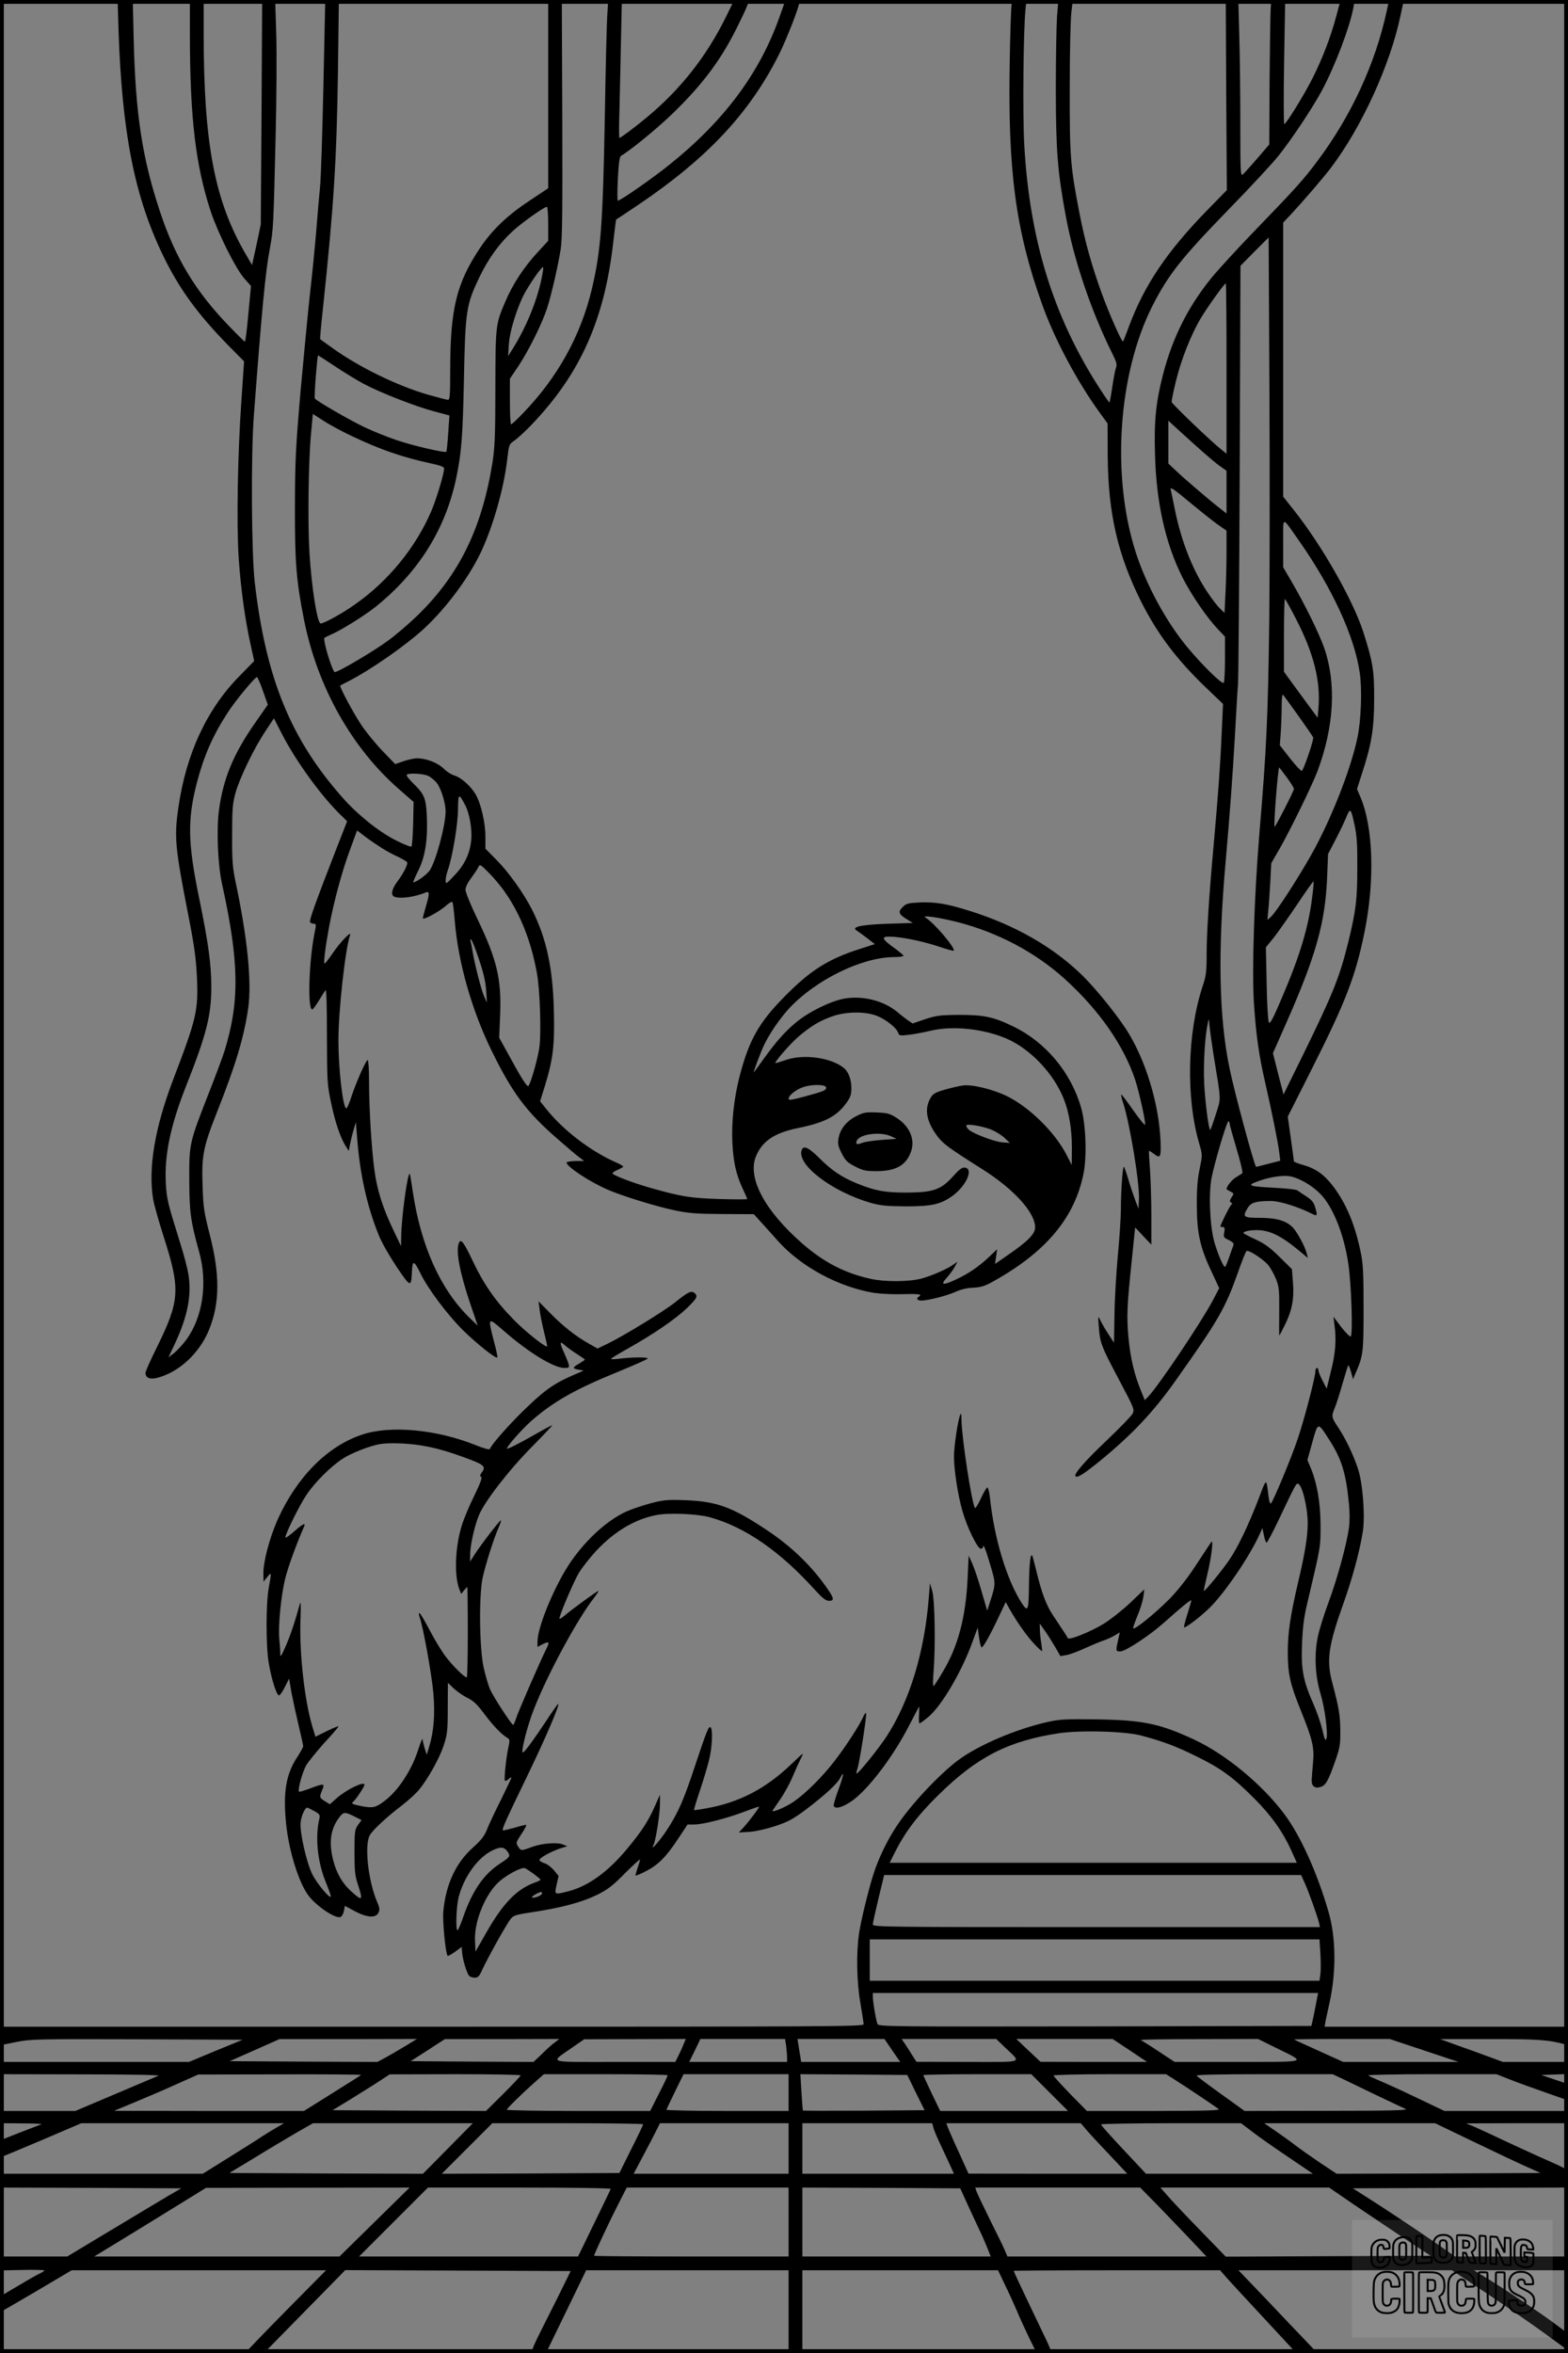 <?xml version="1.0" encoding="UTF-8"?>
<svg xmlns="http://www.w3.org/2000/svg" version="1.0" width="1024pt" height="1536pt" viewBox="0 0 1024 1536" preserveAspectRatio="xMidYMid meet">
  <rect x="0" y="0" width="1024" height="1536" fill="#808080" stroke="none"/>
  <g transform="translate(0.00 0.00) scale(1)">
    <g transform="translate(0,1536) scale(0.1,-0.1)" fill="#000000" stroke="none">
      <path d="M774 15163 c23 -671 104 -1084 290 -1469 105 -218 227 -385 429 -591 l101 -102 -18 -263 c-24 -344 -32 -806 -17 -1023 13 -196 42 -403 77 -560 l24 -110 -93 -95 c-215 -217 -351 -508 -402 -861 -28 -194 -22 -259 64 -699 40 -203 51 -286 57 -405 10 -222 -2 -272 -156 -675 -119 -313 -163 -574 -130 -778 6 -35 37 -146 70 -248 109 -342 105 -413 -46 -720 -41 -82 -74 -157 -74 -165 0 -49 57 -50 153 -5 113 54 212 162 262 285 71 173 72 361 5 621 -38 149 -43 180 -47 321 -7 194 4 251 94 479 123 310 177 491 204 679 24 171 -5 461 -84 831 -18 89 -22 135 -21 300 0 169 3 205 22 274 27 97 121 292 196 404 l55 83 51 -100 c92 -180 261 -412 388 -534 l39 -38 -77 -197 c-129 -332 -172 -451 -165 -462 3 -5 14 -10 24 -10 16 0 17 -5 5 -62 -37 -183 -46 -498 -15 -498 4 0 23 25 42 56 18 30 39 62 44 70 7 10 10 -87 10 -298 1 -302 2 -318 28 -441 27 -129 62 -228 96 -281 l19 -29 7 39 c4 21 14 64 23 94 l16 55 8 -100 c18 -237 64 -447 141 -637 20 -50 70 -137 118 -209 90 -133 94 -134 99 -34 3 81 13 80 55 -6 50 -103 177 -272 281 -375 89 -87 217 -189 222 -175 2 5 -8 53 -23 107 -40 157 -40 158 62 69 163 -143 330 -245 399 -245 40 0 40 2 -2 99 -31 69 -30 80 4 50 15 -14 51 -40 80 -58 28 -18 52 -35 52 -36 0 -2 -19 -15 -42 -29 -43 -25 -41 -31 12 -39 25 -3 25 -3 -5 -16 -154 -64 -212 -102 -337 -221 -112 -106 -239 -249 -249 -279 -3 -6 -40 4 -92 25 -255 103 -558 131 -742 69 -227 -75 -426 -276 -552 -555 -52 -118 -93 -271 -93 -349 l1 -56 24 30 c29 35 29 35 10 -70 -19 -109 -19 -377 0 -491 19 -112 53 -216 68 -211 7 2 24 27 38 56 l27 53 16 -94 c10 -51 31 -148 47 -215 16 -67 29 -126 29 -132 0 -6 -16 -35 -35 -65 -78 -116 -98 -236 -76 -446 18 -175 83 -382 146 -465 54 -70 176 -152 209 -139 8 3 18 21 22 39 l6 34 65 -35 c81 -43 138 -46 155 -9 9 19 7 33 -10 72 -57 133 -83 364 -48 431 17 33 108 118 210 196 43 33 93 79 112 102 59 72 133 204 161 288 24 74 27 95 27 246 l1 165 37 -36 c21 -19 61 -48 90 -62 42 -21 66 -45 113 -108 57 -76 110 -131 149 -154 15 -9 16 -16 7 -57 -15 -63 -30 -211 -24 -221 3 -5 14 -1 24 9 10 9 19 14 19 10 0 -3 -31 -68 -68 -144 -38 -75 -79 -162 -91 -193 -18 -45 -38 -71 -95 -122 -110 -99 -175 -240 -191 -415 -6 -63 15 -275 28 -289 4 -3 25 9 49 26 l43 32 3 -38 c3 -43 30 -132 45 -150 5 -7 22 -13 37 -13 22 0 30 8 50 53 35 76 158 297 184 329 19 25 33 29 151 47 184 28 317 64 415 112 70 35 101 59 182 141 54 54 98 94 98 89 0 -4 -7 -28 -15 -51 -8 -23 -15 -47 -15 -52 0 -5 32 8 70 28 81 42 133 95 214 219 l56 85 44 0 c56 0 206 38 326 83 52 20 96 35 97 33 4 -4 -63 -93 -101 -135 l-31 -33 71 4 c41 3 111 19 168 38 82 27 115 45 197 106 124 94 206 169 225 206 30 58 24 19 -11 -76 -20 -53 -33 -100 -30 -106 12 -20 54 -9 112 29 107 72 272 287 378 493 37 71 67 128 68 128 1 0 0 -25 -1 -55 -2 -30 -1 -55 3 -55 4 0 30 19 58 42 86 72 218 296 287 488 l35 95 8 -60 c5 -33 12 -64 16 -68 8 -8 51 66 117 206 l42 89 27 -49 c48 -84 113 -176 161 -226 25 -27 47 -47 49 -45 2 2 -1 26 -5 53 -5 28 -9 67 -9 89 l-1 38 34 -48 c19 -27 49 -75 68 -107 l33 -58 39 7 c21 3 75 23 120 44 45 20 99 43 120 50 22 7 55 22 74 33 l35 21 -7 -30 c-21 -95 -21 -94 11 -94 33 0 191 104 284 187 107 96 179 155 179 146 0 -4 -11 -44 -25 -88 -14 -43 -24 -83 -23 -87 4 -11 101 62 166 125 100 97 267 343 330 486 l16 36 10 -47 c5 -27 13 -48 18 -48 4 0 42 71 83 158 104 219 109 227 120 227 27 -1 65 -150 65 -260 0 -87 -18 -196 -64 -390 -49 -210 -66 -323 -66 -450 0 -141 15 -208 84 -378 78 -193 90 -244 81 -342 -4 -44 -8 -95 -9 -114 -1 -42 21 -59 61 -45 32 11 49 42 96 177 28 81 31 104 30 192 -1 98 -9 147 -52 309 -40 149 -26 244 73 521 57 159 106 339 126 467 16 100 0 314 -31 408 -30 92 -80 197 -128 269 -46 70 -47 74 -26 126 9 20 32 91 51 158 19 66 37 123 39 125 2 2 10 -17 18 -43 l13 -48 21 49 c45 105 48 128 48 414 0 224 -3 291 -18 362 -37 181 -93 317 -179 432 -59 78 -116 119 -200 142 -32 9 -58 20 -58 23 0 4 -9 71 -20 149 l-20 143 160 317 c219 435 282 599 340 882 70 341 59 697 -29 895 l-19 44 33 103 c62 189 79 293 79 483 1 187 -8 242 -70 437 -68 211 -272 569 -455 799 l-69 87 0 894 0 895 51 54 c79 85 211 238 261 304 200 264 385 668 453 988 l23 107 -48 0 -48 0 -17 -77 c-74 -340 -231 -679 -449 -971 -94 -126 -144 -181 -405 -451 -119 -123 -250 -266 -292 -318 -151 -187 -252 -388 -314 -628 -46 -180 -59 -302 -52 -524 8 -311 68 -577 177 -796 60 -119 164 -271 241 -350 l39 -41 0 -144 c0 -80 -4 -151 -8 -157 -9 -14 -138 112 -237 231 -138 165 -270 409 -338 621 -160 498 -115 1162 107 1604 105 207 189 314 502 636 140 143 286 301 325 350 89 112 225 317 284 428 85 160 180 411 203 535 l9 52 -46 0 -46 0 -29 -108 c-35 -132 -91 -277 -154 -402 -56 -111 -173 -300 -185 -300 -4 0 -5 182 -1 405 l7 405 -46 0 -45 0 -4 -62 c-2 -35 -5 -247 -7 -472 l-2 -409 -79 -92 c-43 -50 -86 -97 -94 -104 -15 -12 -16 20 -16 336 0 192 -3 452 -7 576 l-6 227 -41 0 -41 0 3 -621 4 -620 -129 -132 c-261 -268 -408 -485 -508 -752 -20 -55 -39 -102 -41 -104 -7 -8 -91 182 -139 314 -65 180 -109 336 -144 516 -61 312 -66 375 -65 829 0 228 5 450 11 493 l9 77 -47 0 -47 0 -9 -107 c-4 -60 -8 -277 -8 -483 1 -397 11 -529 66 -825 53 -286 167 -621 304 -895 26 -52 31 -70 23 -90 -5 -14 -16 -70 -24 -125 -8 -55 -17 -101 -18 -103 -2 -1 -30 39 -63 90 -303 468 -459 970 -494 1593 -11 194 -6 742 8 883 l6 62 -45 0 c-43 0 -46 -2 -52 -32 -3 -17 -9 -185 -12 -372 -13 -711 39 -1101 211 -1581 81 -228 228 -504 379 -712 l49 -67 1 -215 c3 -374 66 -646 221 -954 107 -210 231 -374 422 -557 l110 -105 -9 -195 c-8 -192 -23 -403 -53 -735 -29 -318 -45 -570 -45 -702 0 -115 -3 -143 -26 -210 -101 -307 -110 -730 -22 -1030 21 -72 21 -72 2 -165 -14 -67 -19 -134 -18 -238 0 -179 22 -276 96 -431 l50 -108 -45 -86 c-76 -141 -344 -541 -415 -618 l-26 -27 -23 57 c-45 108 -71 218 -83 348 -13 140 -11 203 22 516 l21 207 53 -57 53 -56 0 185 c0 102 -4 239 -9 305 -5 65 -8 121 -6 122 2 2 14 -6 29 -17 39 -31 47 -26 47 35 0 239 -82 536 -205 743 -62 104 -206 285 -304 382 -189 186 -441 331 -739 424 -145 46 -223 59 -327 55 -75 -4 -87 -7 -110 -30 -32 -31 -26 -47 26 -79 l40 -25 -163 -5 c-173 -6 -242 -21 -204 -44 10 -6 41 -29 69 -50 l50 -39 -99 -32 c-204 -65 -322 -139 -489 -309 -168 -169 -234 -286 -295 -522 -37 -143 -54 -301 -47 -439 7 -124 24 -201 67 -294 17 -35 30 -66 30 -68 0 -3 -82 -3 -182 0 -189 6 -245 15 -448 72 -119 34 -250 84 -250 96 0 5 16 15 35 23 19 8 35 18 35 21 0 3 -21 16 -47 27 -166 73 -345 210 -455 348 l-41 51 32 102 c53 173 64 265 58 492 -7 278 -48 468 -142 656 -55 108 -154 247 -232 325 l-73 74 0 78 c0 92 -29 216 -64 277 -33 55 -96 111 -140 123 -19 6 -51 26 -70 46 -38 37 -113 66 -173 66 -18 0 -58 -9 -88 -19 l-54 -19 -83 86 c-46 48 -109 125 -140 172 -53 80 -143 249 -136 255 2 1 23 13 48 25 147 74 388 242 504 351 147 137 297 342 372 506 78 171 144 406 166 590 12 103 12 103 50 129 21 15 71 61 111 103 317 332 475 685 532 1191 9 80 18 145 18 146 1 0 67 45 147 98 451 305 726 599 918 982 50 100 132 311 132 339 0 13 -10 15 -46 13 l-46 -3 -39 -110 c-129 -363 -360 -674 -717 -960 -104 -84 -320 -235 -337 -235 -4 0 -4 64 0 143 5 104 11 144 21 150 62 36 238 180 341 280 199 194 319 356 428 582 77 159 77 155 18 155 l-48 0 -55 -112 c-125 -254 -294 -469 -511 -650 -75 -63 -175 -138 -184 -138 -3 0 -3 75 0 168 2 92 7 294 10 450 l6 282 -44 0 -45 0 -6 -97 c-4 -54 -11 -348 -16 -653 -13 -719 -26 -885 -84 -1133 -73 -309 -226 -584 -455 -819 -36 -38 -69 -68 -73 -68 -5 0 -8 67 -8 149 l0 149 56 83 c68 103 155 278 188 381 28 88 69 266 88 383 10 62 12 258 10 853 l-3 772 -45 0 -44 0 0 -614 0 -615 -116 -77 c-149 -98 -249 -193 -330 -314 -154 -231 -194 -398 -194 -802 0 -155 -2 -188 -14 -188 -8 0 -69 16 -136 35 -198 58 -444 178 -616 301 -44 31 -81 58 -83 60 -2 1 6 92 18 201 71 670 90 973 98 1551 l6 462 -45 0 -44 0 -12 -562 c-7 -310 -16 -606 -22 -658 -5 -52 -17 -183 -25 -290 -9 -107 -27 -292 -41 -410 -13 -118 -40 -402 -61 -630 -32 -372 -36 -450 -37 -755 -1 -367 9 -488 60 -744 87 -434 311 -834 620 -1103 l95 -83 -3 -142 c-2 -78 -7 -145 -11 -149 -4 -4 -50 14 -101 40 -110 55 -250 167 -347 277 -339 382 -502 778 -575 1404 -22 185 -26 838 -6 1095 51 678 76 943 104 1086 23 126 24 140 38 735 6 245 8 546 4 668 l-7 221 -42 0 -43 0 -4 -732 -5 -733 -28 -133 -29 -132 -39 67 c-205 349 -277 724 -277 1446 l0 217 -45 0 -45 0 0 -237 c1 -532 37 -841 136 -1143 47 -141 162 -372 218 -436 l45 -51 -17 -181 c-9 -100 -19 -182 -23 -182 -3 0 -48 44 -100 98 -221 228 -353 445 -454 750 -116 349 -160 635 -172 1125 l-6 257 -50 0 -49 0 6 -197z m2806 -1264 l0 -111 -61 -66 c-98 -105 -171 -216 -223 -340 -59 -140 -60 -146 -61 -552 0 -312 -4 -394 -19 -490 -69 -431 -219 -736 -492 -1000 -55 -53 -139 -125 -187 -160 -96 -71 -335 -212 -351 -207 -17 6 -79 211 -67 223 3 3 21 12 39 20 64 26 221 124 294 182 282 227 458 508 528 844 34 165 42 266 50 653 9 438 15 475 100 654 60 124 129 220 218 302 62 57 206 159 224 159 4 0 8 -50 8 -111z m4709 -2594 c-8 -620 -18 -839 -64 -1380 -34 -411 -50 -896 -36 -1115 14 -210 33 -342 73 -515 43 -187 84 -391 92 -456 l7 -56 -78 -20 c-43 -12 -79 -20 -80 -20 -13 13 -141 485 -173 642 -70 334 -78 769 -25 1360 26 296 44 538 60 815 8 151 17 302 20 335 3 33 8 661 11 1395 l5 1335 92 93 92 92 5 -987 c3 -544 2 -1226 -1 -1518z m-4754 2228 c-32 -146 -98 -306 -180 -439 l-37 -59 5 75 c5 92 62 269 114 355 49 82 104 157 110 151 3 -3 -3 -40 -12 -83z m4475 -579 l0 -556 -37 30 c-65 51 -318 294 -321 307 -2 8 11 70 28 139 34 139 96 296 159 404 41 70 157 232 166 232 3 0 5 -250 5 -556z m-5827 18 c56 -38 140 -89 187 -115 110 -59 342 -150 467 -183 l98 -26 -8 -116 c-4 -64 -10 -118 -12 -121 -9 -9 -220 40 -325 76 -58 19 -151 57 -207 83 -99 47 -317 173 -327 189 -6 8 16 281 21 281 2 0 50 -31 106 -68z m111 -457 c194 -92 334 -140 524 -181 61 -13 82 -22 82 -33 0 -34 -50 -200 -84 -279 -102 -237 -280 -455 -497 -607 -79 -57 -203 -125 -225 -125 -22 0 -59 233 -73 461 -12 188 -7 597 10 775 l12 132 70 -45 c38 -25 120 -69 181 -98z m5516 -65 c69 -62 142 -124 163 -137 l37 -26 0 -139 0 -140 -42 33 c-68 52 -238 198 -290 248 l-48 45 0 140 0 140 28 -26 c15 -14 83 -76 152 -138z m141 -513 l59 -41 0 -140 c0 -78 -3 -199 -7 -269 l-6 -128 -29 28 c-17 15 -54 64 -84 109 -95 143 -166 322 -209 526 -14 68 -27 133 -30 145 -4 17 28 -5 121 -83 70 -58 153 -124 185 -147z m536 -112 c214 -306 359 -620 393 -857 16 -106 9 -311 -15 -423 -44 -209 -172 -534 -301 -764 -88 -156 -231 -377 -264 -406 l-23 -20 6 65 c4 36 9 119 13 185 l6 120 55 95 c69 121 212 413 247 506 109 291 124 574 44 804 -35 98 -124 280 -209 426 l-59 101 0 158 c0 182 -13 180 107 10z m-25 -502 c118 -228 164 -411 148 -589 l-5 -59 -60 81 c-33 45 -82 112 -110 150 l-50 69 0 237 c0 131 3 238 6 238 3 0 35 -57 71 -127z m-6745 -473 l32 -90 -85 -122 c-141 -202 -206 -361 -234 -566 -17 -125 -8 -357 20 -482 112 -508 116 -766 17 -1088 -13 -42 -61 -170 -106 -284 -125 -319 -126 -326 -125 -563 1 -209 9 -268 64 -465 58 -205 24 -432 -86 -579 -24 -32 -60 -70 -79 -85 l-35 -27 46 98 c79 171 106 308 85 441 -6 40 -32 139 -58 220 -77 246 -84 273 -90 377 -10 185 30 378 134 640 131 331 163 457 163 641 0 149 -19 287 -80 584 -74 359 -77 511 -13 755 44 169 104 306 198 450 50 79 180 235 193 235 4 0 22 -40 39 -90z m6763 -164 c50 -70 94 -134 96 -140 5 -13 -59 -203 -74 -218 -4 -4 -38 32 -76 80 l-68 87 6 80 c3 44 6 120 6 170 0 52 4 85 9 80 5 -6 50 -68 101 -139z m-77 -400 c26 -35 47 -69 47 -76 0 -14 -122 -251 -126 -247 -8 7 22 387 30 387 1 0 23 -29 49 -64z m-5609 10 c18 -8 45 -29 59 -48 28 -36 57 -131 57 -184 0 -91 -63 -325 -103 -385 -19 -28 -87 -78 -108 -79 -3 0 12 35 33 78 46 91 63 208 55 364 -6 110 -16 134 -91 207 -25 24 -43 48 -40 53 8 13 102 9 138 -6z m246 -196 c26 -51 43 -150 38 -217 -8 -92 -42 -166 -109 -236 -54 -58 -58 -60 -59 -36 0 15 6 45 14 67 30 84 66 297 67 397 1 108 5 110 49 25z m5807 -130 c14 -66 18 -128 17 -275 0 -208 -9 -280 -59 -485 -58 -233 -99 -334 -294 -733 l-129 -262 -10 40 c-6 22 -22 83 -35 135 l-24 95 84 190 c197 445 258 662 270 960 l6 150 47 90 c26 50 58 116 71 148 27 67 31 64 56 -53z m-6352 -147 c28 -18 76 -44 108 -58 31 -15 57 -31 57 -36 0 -21 -29 -76 -64 -122 -38 -50 -46 -91 -20 -101 40 -15 131 -2 207 29 23 10 22 -15 -4 -100 -11 -37 -19 -69 -17 -71 9 -8 109 47 146 80 24 22 43 33 47 26 3 -6 10 -61 15 -123 22 -269 111 -583 242 -849 134 -273 225 -395 427 -571 64 -56 130 -112 147 -124 l29 -22 -57 0 c-32 -1 -58 -5 -58 -10 0 -26 146 -123 264 -175 92 -41 325 -113 443 -137 89 -19 143 -23 312 -24 l204 -1 46 -51 c25 -27 74 -82 108 -120 151 -171 399 -305 633 -343 41 -6 126 -10 188 -8 104 3 128 -1 102 -17 -19 -11 -10 -25 16 -25 43 0 166 31 224 57 35 16 77 26 116 27 50 3 75 10 130 41 344 191 532 415 590 704 23 115 15 324 -16 431 -66 230 -232 428 -444 530 -128 62 -190 75 -351 75 -125 -1 -149 -4 -223 -28 l-82 -28 -33 22 c-17 13 -47 35 -65 51 -88 75 -228 111 -349 89 -89 -16 -231 -86 -313 -154 -74 -61 -132 -127 -215 -242 -31 -44 -59 -82 -62 -85 -8 -8 49 144 70 185 37 75 103 170 161 233 171 183 467 330 676 334 39 0 70 4 70 9 0 4 -24 24 -52 45 -100 71 -101 86 -5 78 82 -7 205 -34 309 -70 39 -13 73 -22 76 -20 14 15 -129 184 -183 215 -33 20 84 3 211 -29 262 -68 504 -196 697 -370 227 -206 387 -436 462 -664 27 -86 68 -272 63 -288 -2 -6 -37 37 -78 95 -41 59 -76 105 -78 102 -2 -2 3 -25 12 -52 45 -138 109 -528 104 -633 l-3 -61 -22 58 c-12 32 -32 92 -44 133 -12 41 -25 79 -29 83 -8 10 -20 -152 -20 -278 0 -50 -9 -186 -20 -302 -11 -117 -21 -292 -22 -390 l-3 -178 -38 58 c-21 32 -44 73 -52 90 -14 30 -15 28 -9 -47 8 -103 15 -123 134 -347 98 -185 100 -190 86 -218 -8 -15 -86 -95 -172 -177 -142 -135 -214 -218 -200 -231 12 -12 54 15 159 100 210 172 350 320 496 527 278 392 322 468 406 705 25 72 50 134 55 138 11 12 109 -52 142 -91 15 -18 37 -58 50 -89 21 -53 23 -72 22 -216 -1 -87 -1 -157 1 -155 2 2 17 30 33 63 49 97 64 173 56 279 l-7 91 -81 80 c-64 63 -98 87 -158 115 -43 19 -77 38 -78 41 0 10 40 19 86 19 88 0 162 -37 292 -146 l43 -36 -7 28 c-9 37 -39 98 -75 151 -41 59 -108 83 -234 83 -106 0 -113 6 -76 66 21 34 53 44 152 44 55 0 174 -37 260 -80 43 -22 45 -19 27 41 -8 30 -23 47 -57 69 -25 16 -51 34 -58 39 -6 6 -71 13 -145 17 -174 9 -189 15 -115 42 75 28 163 42 213 33 59 -11 142 -59 196 -114 82 -83 155 -264 183 -455 20 -129 31 -467 16 -476 -5 -4 -33 24 -62 61 l-51 68 7 -55 c13 -96 7 -182 -23 -300 l-28 -115 -27 52 c-15 29 -27 59 -27 68 0 8 -4 15 -10 15 -5 0 -10 -10 -10 -23 0 -36 -74 -320 -116 -442 -38 -115 -158 -403 -174 -419 -5 -5 -11 12 -15 40 -16 131 -12 131 -66 -11 -64 -167 -135 -316 -190 -396 -44 -66 -162 -210 -167 -204 -2 1 8 47 21 101 26 105 43 235 28 219 -4 -6 -48 -71 -96 -145 -57 -88 -118 -166 -174 -224 -94 -96 -241 -215 -241 -194 0 7 14 46 30 85 17 39 33 93 37 120 l6 48 -91 -87 c-51 -48 -128 -109 -173 -137 -90 -55 -231 -111 -236 -94 -2 5 -16 28 -31 50 -15 22 -44 66 -65 98 -42 62 -74 145 -107 282 -12 48 -24 95 -27 103 -12 31 -21 -37 -23 -175 -2 -181 -6 -193 -48 -129 -99 155 -179 422 -207 687 -4 37 -12 67 -17 67 -5 0 -24 -32 -42 -71 -18 -39 -36 -68 -39 -63 -22 36 -86 458 -88 574 0 39 -3 49 -8 35 -16 -38 -41 -208 -41 -273 0 -88 26 -256 56 -358 29 -103 98 -244 119 -244 8 0 15 6 15 13 1 24 18 -19 49 -125 34 -114 34 -118 -1 -227 l-21 -65 -38 130 c-20 71 -48 152 -60 179 l-23 50 -7 -150 c-12 -251 -62 -441 -160 -605 -27 -47 -55 -89 -60 -95 -7 -7 -8 25 -2 95 13 168 8 467 -9 525 l-15 50 -7 -90 c-28 -360 -125 -677 -276 -910 -55 -84 -189 -249 -196 -242 -3 2 0 15 5 29 13 35 64 358 57 365 -3 3 -11 -7 -18 -23 -23 -53 -110 -188 -185 -286 -79 -103 -190 -214 -268 -268 -55 -38 -151 -78 -139 -58 5 7 28 41 52 76 24 35 59 98 77 141 18 43 43 98 55 122 22 44 22 43 -61 -36 -169 -162 -342 -252 -559 -290 -41 -8 -76 -12 -78 -11 -1 2 15 57 37 122 22 65 49 155 60 198 22 83 28 210 11 221 -12 8 -26 -26 -101 -252 -73 -220 -108 -301 -178 -410 -48 -75 -118 -155 -94 -108 16 30 43 205 43 271 l0 59 -33 -75 c-43 -97 -86 -164 -181 -278 -125 -151 -253 -243 -381 -277 -96 -25 -95 -25 -80 42 l13 57 -31 38 c-18 20 -45 41 -61 45 -16 5 -31 14 -33 20 -5 13 79 59 142 79 l40 12 -30 12 c-37 15 -135 7 -196 -15 -77 -28 -76 -28 -94 -1 -17 26 -17 27 19 82 21 31 35 58 33 61 -3 2 -37 -6 -76 -18 -40 -11 -74 -19 -77 -17 -7 7 17 61 156 348 115 237 215 468 206 477 -2 2 -23 -27 -48 -64 -122 -185 -183 -267 -186 -251 -5 27 35 180 74 279 88 227 287 595 396 732 16 21 28 40 26 42 -3 3 -165 -114 -222 -162 -16 -13 -30 -22 -32 -20 -8 7 89 236 126 299 22 36 74 102 116 147 118 125 250 204 391 231 79 16 267 8 347 -14 232 -64 459 -221 692 -479 46 -50 68 -67 88 -67 33 0 33 15 -1 65 -101 151 -236 284 -401 394 -229 153 -329 190 -537 198 -115 4 -141 2 -225 -20 -52 -14 -124 -38 -160 -54 -122 -56 -256 -176 -359 -323 -103 -147 -221 -428 -221 -526 l0 -35 30 16 c47 24 52 18 26 -32 -40 -81 -185 -412 -197 -454 -7 -21 -15 -39 -18 -39 -10 1 -130 184 -151 233 -11 25 -30 90 -42 144 -28 130 -31 477 -5 589 21 92 73 255 103 322 13 29 19 50 14 47 -14 -8 -134 -165 -169 -220 l-31 -49 0 42 c0 60 27 185 56 257 36 91 198 300 351 454 73 74 131 136 130 137 -2 2 -54 -26 -117 -62 -107 -61 -180 -97 -180 -90 0 15 104 132 158 179 147 129 290 209 570 323 105 43 192 82 192 86 0 10 -103 9 -182 -1 -32 -4 -58 -5 -58 -2 0 4 48 33 107 66 174 98 312 193 385 262 71 69 78 82 53 103 -21 17 -42 6 -127 -62 -73 -58 -331 -216 -439 -269 l-67 -32 -58 33 c-84 47 -168 113 -253 200 l-74 75 7 -55 c3 -30 17 -97 29 -147 13 -51 22 -93 20 -93 -20 0 -146 101 -218 175 -120 122 -197 233 -270 388 -58 122 -76 145 -89 111 -20 -52 6 -188 73 -389 l51 -149 -51 49 c-193 187 -321 472 -374 830 -9 60 -17 111 -19 112 -14 14 -56 -293 -56 -415 l-1 -57 -50 105 c-70 146 -106 260 -124 392 -19 142 -35 401 -35 581 0 75 -4 137 -9 137 -11 0 -72 -137 -106 -238 -14 -45 -30 -80 -35 -77 -22 13 -50 262 -50 443 0 195 45 600 76 687 12 34 -63 -43 -113 -117 -26 -38 -49 -68 -53 -68 -9 0 5 110 30 245 31 163 84 359 136 499 l46 125 56 -43 c31 -23 80 -56 107 -73z m805 -290 c99 -142 169 -320 206 -523 21 -113 30 -407 15 -496 -14 -86 -61 -244 -72 -244 -11 0 -48 58 -125 200 l-64 116 6 144 c10 238 -20 366 -152 639 -41 85 -74 167 -74 182 0 18 14 47 36 76 20 27 41 58 47 71 10 22 12 22 69 -35 32 -32 81 -90 108 -130z m5270 -24 c-24 -199 -80 -386 -197 -659 -61 -144 -79 -177 -87 -163 -5 10 -12 124 -14 253 l-5 236 52 64 c28 36 97 134 153 217 56 84 103 151 106 149 2 -3 -1 -46 -8 -97z m-5441 -415 c29 -85 42 -144 46 -200 l5 -79 -18 40 c-18 38 -63 214 -77 300 -3 22 -9 49 -12 60 -3 14 -2 17 5 10 6 -5 29 -64 51 -131z m2594 -364 c59 -22 132 -79 142 -111 7 -20 12 -21 69 -14 33 3 99 16 146 27 143 34 347 12 496 -53 156 -69 307 -229 372 -395 34 -86 52 -196 52 -316 l-1 -113 -32 63 c-76 149 -243 314 -392 387 -90 44 -229 78 -287 69 -24 -3 -76 -15 -117 -27 -60 -17 -77 -26 -92 -51 -44 -73 -31 -153 41 -251 38 -51 72 -76 293 -216 207 -130 347 -284 347 -381 0 -42 -45 -89 -174 -178 l-88 -61 7 48 7 48 -54 -51 c-67 -63 -130 -106 -210 -144 -91 -43 -110 -40 -65 9 20 22 43 55 53 73 l17 32 -24 -17 c-40 -30 -142 -74 -210 -93 -82 -22 -240 -23 -334 -2 -170 38 -305 108 -445 230 -244 213 -358 425 -305 565 39 101 120 157 271 188 177 36 255 75 319 162 29 40 35 56 35 101 0 54 -19 106 -49 130 -82 68 -261 93 -378 53 -34 -12 -65 -21 -68 -21 -15 0 96 128 153 176 79 67 139 103 222 131 87 30 208 31 283 3z m2202 -255 c52 -318 50 -277 14 -392 -18 -57 -34 -101 -36 -99 -11 10 -33 186 -39 304 -6 127 5 311 24 395 7 31 7 31 10 -13 2 -25 14 -112 27 -195z m-2530 -214 c0 -19 -12 -24 -137 -58 -85 -23 -108 -27 -108 -16 0 23 50 62 99 78 58 18 146 16 146 -4z m2635 -235 c0 -8 21 -83 46 -167 25 -83 42 -155 37 -158 -5 -3 -25 -16 -44 -28 -30 -19 -67 -70 -57 -78 2 -1 13 -8 25 -14 22 -11 22 -13 6 -37 -13 -20 -14 -27 -4 -34 10 -5 10 -9 2 -14 -9 -6 -71 -130 -71 -142 0 -2 7 -4 15 -4 13 0 15 -7 10 -34 -6 -32 -4 -35 30 -51 26 -13 34 -22 30 -34 -4 -9 -16 -44 -28 -78 -12 -35 -24 -63 -27 -63 -12 0 -50 92 -71 167 -29 109 -37 321 -15 423 24 112 98 360 108 360 4 0 8 -6 8 -14z m-1561 -38 c30 -12 70 -36 90 -55 l36 -34 -50 4 c-52 4 -195 59 -220 84 -8 8 -15 19 -15 25 0 14 93 0 159 -24z m2208 -2021 c84 -129 112 -219 132 -419 6 -62 6 -122 0 -165 -16 -110 -75 -326 -133 -483 -30 -80 -62 -183 -71 -230 -23 -113 -16 -254 19 -367 28 -93 50 -261 38 -293 -6 -17 -12 -5 -26 57 -10 43 -36 118 -57 166 -69 155 -83 229 -76 397 4 105 13 175 32 255 91 385 89 372 89 520 -1 148 -23 275 -66 377 l-20 47 32 115 c37 134 36 134 107 23z m-5931 -42 c101 -16 186 -41 322 -92 96 -37 106 -48 77 -87 -11 -15 -12 -22 -3 -27 8 -5 -5 -41 -44 -121 -31 -62 -68 -150 -82 -195 -44 -141 -51 -328 -16 -418 l12 -30 18 23 c10 12 20 22 22 22 1 0 3 -133 3 -295 0 -162 -3 -295 -7 -295 -15 0 -92 76 -138 137 -26 34 -73 112 -105 173 -31 60 -61 110 -66 110 -5 0 -4 -11 1 -25 22 -57 80 -379 90 -497 12 -138 3 -252 -27 -349 l-16 -54 -13 40 c-7 22 -13 49 -14 60 -1 11 -14 -19 -29 -67 -43 -134 -129 -265 -218 -333 -59 -45 -77 -49 -148 -36 -62 12 -75 18 -59 29 15 10 74 99 74 111 0 26 -116 -30 -181 -87 l-45 -40 -32 20 c-37 23 -37 26 -18 73 19 44 12 45 -80 10 -37 -14 -69 -23 -71 -21 -11 10 22 129 47 173 16 26 70 92 119 147 50 54 91 101 91 106 0 4 -34 -10 -75 -30 l-75 -37 -21 69 c-50 170 -84 470 -77 688 4 101 2 134 -4 110 -30 -112 -61 -204 -92 -275 -32 -73 -36 -77 -36 -45 0 19 -3 60 -6 90 -9 82 12 293 40 401 19 75 72 220 123 337 10 24 -13 12 -65 -34 -29 -26 -55 -44 -58 -41 -8 8 91 211 137 278 56 84 159 186 237 237 57 37 178 84 242 95 57 10 181 6 266 -8z m-694 -2387 c34 -19 39 -26 34 -48 -29 -122 -13 -280 39 -410 19 -46 35 -91 35 -98 0 -26 -91 83 -121 144 -38 78 -82 273 -76 336 4 42 28 98 43 98 4 0 24 -10 46 -22z m271 -40 l38 -19 -23 -32 c-21 -30 -23 -42 -23 -177 0 -123 3 -155 23 -214 34 -104 29 -109 -45 -42 -57 52 -95 117 -117 202 -30 118 -18 205 40 281 28 37 36 37 107 1z m990 -223 c22 -31 19 -37 -46 -79 -108 -70 -183 -179 -243 -353 -16 -46 -32 -83 -36 -83 -14 0 -8 154 7 215 34 132 124 258 219 305 53 26 77 25 99 -5z m172 -147 c24 -18 44 -35 45 -38 0 -4 -17 -12 -37 -19 -117 -42 -206 -133 -314 -321 l-74 -130 -3 74 c-5 117 59 282 143 369 46 49 159 111 183 102 6 -2 32 -19 57 -37z m55 -128 c0 -12 -48 -32 -64 -27 -6 2 3 11 19 20 35 19 45 21 45 7z"></path>
      <path d="M5592 8074 c-64 -32 -107 -86 -116 -146 -6 -35 -2 -52 21 -97 24 -48 37 -60 88 -86 52 -27 68 -30 144 -30 125 1 191 40 222 132 25 78 -11 161 -96 216 -44 28 -59 32 -130 35 -71 3 -86 0 -133 -24z m226 -131 l37 -17 -95 -7 c-52 -4 -110 -12 -128 -19 -37 -14 -45 -11 -37 13 18 44 152 62 223 30z"></path>
      <path d="M5236 7854 c-37 -95 196 -273 453 -347 62 -17 103 -21 226 -22 171 0 228 13 306 69 90 66 138 176 81 184 -18 3 -36 -10 -78 -57 -80 -88 -129 -105 -304 -106 -143 0 -202 11 -322 59 -97 39 -169 87 -245 164 -71 71 -105 87 -117 56z"></path>
      <path d="M6845 4120 c-208 -46 -457 -152 -590 -252 -127 -96 -309 -291 -399 -428 -56 -84 -106 -185 -140 -279 -34 -94 -91 -324 -106 -422 -19 -129 -15 -320 9 -455 11 -67 21 -129 21 -138 0 -15 -214 -16 -2820 -16 l-2820 0 0 -60 c0 -33 2 -60 4 -60 2 0 48 9 102 20 94 19 131 20 789 18 l690 -3 -176 -72 -175 -73 -617 0 -617 0 0 -40 0 -40 528 -1 c306 0 519 -4 507 -9 -11 -5 -138 -58 -281 -119 l-262 -111 -246 0 -246 0 0 -40 0 -40 143 -1 c78 0 135 -3 127 -6 -8 -3 -72 -28 -143 -55 l-127 -50 0 -54 c0 -30 4 -54 8 -54 5 0 124 50 266 110 l257 110 662 0 662 0 -45 -26 c-25 -14 -67 -40 -95 -58 -27 -19 -127 -81 -221 -140 l-170 -106 -662 0 -662 0 0 -45 0 -45 592 -2 592 -3 -85 -49 c-46 -27 -214 -128 -372 -223 l-288 -173 -220 0 -219 0 0 -46 0 -45 145 3 c80 2 145 0 145 -3 0 -3 -12 -11 -26 -18 -15 -6 -80 -43 -145 -82 l-119 -70 0 -49 c0 -28 3 -50 6 -50 3 0 108 61 234 135 l228 135 831 0 830 0 -259 -262 c-143 -145 -260 -266 -260 -270 0 -5 26 -8 57 -8 l57 0 266 271 265 270 736 -3 736 -3 -32 -65 c-17 -36 -72 -146 -122 -245 -119 -237 -116 -225 -56 -225 l49 0 131 270 131 270 661 0 661 0 0 -270 0 -270 45 0 45 0 0 270 0 270 639 0 639 0 44 -93 c25 -50 60 -128 79 -172 18 -44 55 -124 81 -178 l48 -97 50 0 c59 0 62 -17 -35 185 -98 205 -165 347 -165 351 0 2 303 4 674 4 l674 0 34 -39 c18 -21 130 -142 248 -269 l215 -232 69 0 69 0 -74 78 c-41 42 -157 164 -257 270 l-184 192 697 0 697 0 232 -154 c127 -85 293 -199 368 -254 75 -55 141 -103 147 -107 7 -4 11 12 11 48 l0 54 -87 65 c-104 77 -297 206 -431 289 l-96 59 307 0 307 0 0 45 0 45 -369 0 -369 0 -108 76 c-110 77 -361 244 -490 325 l-69 44 703 3 702 2 0 58 c0 66 19 51 -185 142 -71 32 -184 84 -250 115 -66 32 -145 68 -175 81 l-55 23 333 1 332 0 0 40 0 40 -404 0 -403 0 -174 83 c-96 46 -205 96 -244 112 -38 16 -74 32 -79 37 -6 4 181 8 413 8 l424 0 86 -34 c47 -19 145 -54 216 -79 72 -25 138 -49 148 -52 15 -6 17 0 17 47 l0 54 -87 29 -88 30 88 3 87 3 0 39 0 40 -212 0 -213 0 -95 35 c-52 19 -144 53 -205 74 l-110 40 323 0 c311 1 391 -5 495 -35 15 -5 17 2 17 55 l0 61 -795 0 -794 0 5 33 c3 17 15 69 25 115 46 203 45 432 -5 602 -75 259 -184 499 -290 640 -145 193 -381 388 -587 484 -224 104 -332 127 -629 132 -206 3 -246 1 -325 -16z m610 -90 c142 -38 227 -70 360 -136 158 -77 238 -136 375 -273 113 -113 188 -219 244 -343 l35 -78 -1329 0 -1330 0 34 68 c68 135 150 243 288 378 249 245 453 349 779 399 143 22 439 14 544 -15z m1068 -967 c27 -62 80 -210 91 -255 l6 -28 -1460 0 c-1371 0 -1460 1 -1460 17 0 10 17 86 37 170 l37 153 1362 0 1361 0 26 -57z m100 -455 c3 -51 3 -112 0 -135 l-6 -43 -1468 0 -1469 0 0 135 0 135 1468 0 1469 0 6 -92z m-30 -335 c-8 -43 -18 -91 -22 -108 l-7 -30 -1412 -3 c-1336 -2 -1412 -1 -1421 15 -9 18 -31 145 -31 182 l0 21 1454 0 1454 0 -15 -77z m-5949 -271 c-43 -26 -101 -60 -129 -75 l-50 -27 -482 2 -483 3 163 72 162 72 449 0 449 1 -79 -48z m980 26 c-16 -11 -54 -45 -84 -75 l-56 -53 -401 2 -401 3 112 72 111 72 374 0 374 1 -29 -22z m839 -15 c-8 -21 -24 -55 -34 -75 l-19 -38 -396 0 c-452 0 -424 -9 -280 92 l81 56 332 1 332 1 -16 -37z m671 -9 c3 -26 6 -60 6 -75 l0 -29 -319 0 -320 0 37 75 36 75 277 0 276 0 7 -46z m693 -29 l52 -75 -324 0 -323 0 -5 33 c-3 17 -9 51 -12 75 l-7 42 284 0 284 0 51 -75z m738 18 c107 -103 134 -93 -246 -93 l-334 1 -27 42 c-14 23 -36 57 -48 75 l-22 32 309 0 309 0 59 -57z m814 -18 l112 -75 -348 0 -348 1 -79 74 -79 75 315 0 314 0 113 -75z m956 16 c198 -98 220 -90 -252 -91 l-412 0 -103 68 c-57 38 -110 71 -118 75 -8 3 161 6 375 6 l391 1 119 -59z m965 -16 l225 -75 -377 0 -376 0 -159 72 c-87 39 -160 73 -162 75 -2 1 137 3 310 3 l314 0 225 -75z m-6942 -160 c-3 -3 -88 -57 -189 -120 l-184 -115 -620 0 -620 1 140 58 c77 32 201 85 275 119 l135 60 534 1 c294 1 532 -1 529 -4z m1042 -3 c0 -4 -51 -58 -113 -120 l-113 -112 -501 2 -501 3 115 70 c63 39 147 91 186 117 l72 47 428 1 c235 0 427 -3 427 -8z m960 1 c0 -5 -25 -59 -57 -120 l-57 -113 -468 0 c-257 0 -468 4 -468 8 0 8 93 100 183 180 l59 52 404 0 c222 0 404 -3 404 -7z m790 -113 l0 -120 -401 0 c-220 0 -399 4 -397 8 2 5 27 59 57 120 l55 112 343 0 343 0 0 -120z m831 0 l57 -115 -396 -3 c-217 -1 -396 -1 -398 1 -2 1 -6 55 -10 120 l-7 117 349 -2 349 -3 56 -115z m874 0 l120 -120 -417 0 -418 0 -55 114 c-30 63 -55 117 -55 120 0 3 159 6 353 6 l352 0 120 -120z m820 82 c55 -34 243 -160 283 -189 14 -10 -74 -12 -421 -13 l-439 0 -109 111 c-60 62 -109 116 -109 120 0 5 165 9 368 9 l367 0 60 -38z m1094 7 c36 -18 138 -66 226 -109 88 -42 171 -81 185 -87 19 -9 -108 -12 -513 -12 l-539 -1 -153 110 c-85 61 -157 115 -160 120 -4 7 152 10 441 10 l447 0 66 -31z m-5844 -454 l-163 -165 -632 2 -632 3 164 99 c89 55 212 128 272 163 l110 63 522 0 522 0 -163 -165z m1275 158 c0 -5 -35 -78 -78 -163 l-77 -155 -580 -3 -580 -2 165 165 165 165 492 0 c271 0 493 -3 493 -7z m950 -158 l0 -165 -506 0 -506 0 60 113 c33 61 71 136 86 165 l26 52 420 0 420 0 0 -165z m945 138 c3 -16 25 -66 47 -113 22 -47 51 -109 64 -137 l24 -53 -495 0 -495 0 0 165 0 165 424 0 424 0 7 -27z m992 -7 c15 -19 84 -94 152 -165 l123 -131 -518 0 -519 1 -62 137 c-35 75 -67 149 -73 165 l-10 27 439 0 439 0 29 -34z m1093 -23 c41 -32 147 -106 235 -165 l159 -108 -545 0 -545 0 -147 157 c-81 86 -147 160 -147 165 0 4 206 8 458 8 l457 0 75 -57z m1454 -69 c143 -69 298 -142 344 -162 l83 -37 -666 -3 -666 -2 -107 71 c-59 40 -133 92 -164 116 -31 24 -90 66 -129 93 l-73 50 558 0 558 0 262 -126z m-7188 -519 l-229 -225 -801 0 -801 0 135 82 c74 45 239 146 365 224 l230 142 665 1 665 1 -229 -225z m1542 216 c-1 -5 -50 -106 -108 -225 l-105 -216 -715 0 -715 0 225 225 225 225 598 0 c354 0 597 -4 595 -9z m1162 -216 l0 -225 -635 0 c-349 0 -635 2 -635 5 0 11 100 224 156 333 l57 112 529 0 528 0 0 -225z m1171 110 c28 -60 63 -137 79 -170 16 -33 38 -84 49 -112 l21 -53 -615 0 -615 0 0 225 0 225 515 -2 516 -3 50 -110z m1240 -2 c63 -65 160 -166 216 -225 l102 -108 -650 0 -650 0 -16 38 c-8 20 -52 111 -98 202 -45 91 -85 175 -89 188 l-7 22 538 0 539 0 115 -117z m1281 6 c90 -61 239 -161 332 -223 l168 -111 -668 -3 -669 -3 -163 168 c-90 92 -186 194 -214 226 l-50 57 551 0 551 0 162 -111z"></path>
    </g>
  </g>
  <rect x="0.0" y="0.0" width="1024.0" height="1536.0" fill="none" stroke="black" stroke-width="5"></rect>
  <g transform="translate(882.93 1449.20) scale(0.128)" opacity="1.0">
    <rect x="0" y="0" width="1024.0" height="600.0" fill="white" fill-opacity="0.1"></rect>
    <g transform="translate(0,650) scale(0.1,-0.1)" stroke="none">
      <path fill="none" stroke="#000000" stroke-width="100" d="M4491 5720 c-164 -43 -269 -147 -319 -315 -19 -65 -29 -577 -13 -693 25 -190 116 -310 276 -367 63 -23 284 -32 370 -16 122 22 249 110 294 205 51 104 56 150 56 496 0 341 -4 385 -48 478 -46 100 -156 184 -282 217 -83 21 -241 19 -334 -5z m270 -273 c19 -12 43 -40 54 -62 18 -37 20 -64 23 -320 5 -339 -1 -384 -56 -436 -87 -82 -235 -56 -289 51 -22 43 -23 53 -23 335 0 314 7 370 52 412 34 32 66 42 139 42 53 1 73 -4 100 -22z"></path>
      <path fill="none" stroke="#000000" stroke-width="100" d="M5367 5723 c-4 -3 -7 -311 -7 -683 0 -618 1 -679 17 -691 12 -10 51 -14 152 -14 l136 0 3 248 2 248 67 -3 67 -3 34 -85 c18 -47 58 -152 89 -235 30 -82 63 -158 73 -168 14 -15 40 -19 165 -24 l148 -6 -5 34 c-4 19 -49 143 -102 276 -53 133 -96 246 -96 251 0 6 15 19 33 31 53 33 104 92 134 156 27 57 28 67 27 195 0 115 -4 144 -23 193 -31 80 -76 135 -148 183 -83 56 -166 82 -303 94 -129 11 -453 14 -463 3z m541 -300 c55 -27 77 -73 77 -163 0 -61 -4 -82 -23 -111 -34 -55 -73 -69 -191 -69 l-101 0 0 187 0 186 101 -6 c66 -4 114 -12 137 -24z"></path>
      <path fill="none" stroke="#000000" stroke-width="100" d="M6514 5685 c-4 -9 -5 -320 -2 -690 3 -511 7 -678 16 -687 19 -19 273 -30 291 -13 11 11 13 126 12 675 -1 364 -6 672 -11 685 -11 28 -27 31 -187 40 -99 6 -114 5 -119 -10z"></path>
      <path fill="none" stroke="#000000" stroke-width="100" d="M3355 5683 c-27 -3 -55 -9 -62 -15 -10 -8 -13 -150 -13 -683 0 -592 2 -674 15 -685 12 -10 52 -11 173 -6 362 15 578 29 590 38 8 7 12 46 12 129 0 108 -2 119 -20 129 -11 6 -24 9 -28 7 -4 -3 -103 -8 -221 -12 l-214 -7 5 545 c4 384 2 549 -5 556 -11 11 -120 12 -232 4z"></path>
      <path fill="none" stroke="#000000" stroke-width="100" d="M7067 5654 c-4 -4 -7 -310 -7 -680 0 -625 1 -673 18 -692 15 -18 31 -21 152 -24 l134 -3 -3 400 c-2 277 1 397 8 390 11 -11 153 -311 251 -530 96 -215 128 -281 142 -292 7 -6 82 -14 165 -17 l153 -7 11 28 c14 34 3 1333 -11 1347 -5 5 -70 11 -144 14 l-136 5 -1 -54 c-1 -30 -5 -200 -8 -379 l-6 -325 -73 150 c-40 83 -123 256 -184 385 -61 129 -117 242 -125 252 -11 12 -40 18 -121 22 -59 4 -130 9 -157 12 -28 3 -54 2 -58 -2z"></path>
      <path fill="none" stroke="#000000" stroke-width="100" d="M2507 5614 c-220 -49 -342 -159 -394 -357 -24 -91 -24 -641 0 -740 57 -233 232 -339 510 -310 56 6 127 21 158 33 76 29 187 114 226 174 64 95 67 114 71 505 2 232 -1 371 -8 404 -27 126 -116 235 -228 278 -74 29 -236 35 -335 13z m191 -281 c15 -11 36 -35 47 -54 19 -32 20 -52 20 -349 0 -309 0 -316 -23 -362 -31 -62 -75 -89 -155 -95 -53 -4 -67 -2 -97 19 -19 13 -44 41 -55 63 -19 37 -20 60 -20 350 0 337 2 351 60 405 54 51 169 63 223 23z"></path>
      <path fill="none" stroke="#000000" stroke-width="100" d="M8568 5491 c-133 -43 -219 -134 -262 -280 -13 -45 -16 -107 -16 -343 0 -320 9 -395 60 -506 73 -156 258 -255 506 -269 191 -11 324 47 376 165 19 42 22 70 26 288 4 209 3 242 -11 256 -19 18 -186 38 -347 41 l-105 2 -3 -95 c-1 -52 2 -102 7 -109 6 -10 33 -16 75 -19 l66 -4 0 -105 c0 -98 -1 -105 -26 -130 -23 -23 -31 -25 -99 -21 -64 3 -79 7 -112 34 -21 16 -49 52 -63 80 -25 49 -25 51 -25 324 0 303 6 348 56 402 28 29 32 30 99 26 105 -6 152 -50 167 -158 8 -53 9 -54 48 -62 22 -5 90 -10 150 -11 l110 -2 3 43 c4 52 -30 180 -66 245 -53 99 -179 183 -317 212 -96 20 -226 18 -297 -4z"></path>
      <path fill="none" stroke="#000000" stroke-width="100" d="M1390 5484 c-203 -45 -359 -207 -390 -404 -13 -83 -13 -616 0 -694 20 -123 100 -235 203 -281 98 -45 271 -51 387 -13 211 67 340 238 340 451 0 54 -3 69 -17 74 -24 9 -264 -15 -280 -28 -7 -7 -13 -31 -13 -60 0 -56 -13 -95 -43 -128 -31 -34 -95 -61 -144 -61 -35 0 -48 6 -77 35 -52 52 -58 99 -54 423 3 257 5 280 24 323 42 89 120 132 202 109 53 -14 72 -42 81 -120 11 -90 15 -92 150 -79 62 6 125 15 138 20 25 9 25 10 21 107 -3 82 -9 106 -33 155 -33 68 -97 130 -163 160 -60 27 -235 33 -332 11z"></path>
      <path fill="none" stroke="#000000" stroke-width="100" d="M1600 3845 c-239 -44 -424 -235 -476 -495 -22 -109 -33 -831 -15 -1000 31 -300 174 -492 425 -572 45 -15 100 -21 211 -25 181 -6 263 8 380 66 147 73 214 152 266 311 26 78 32 117 37 219 4 98 2 125 -9 132 -22 14 -393 11 -407 -3 -7 -7 -12 -39 -12 -73 0 -169 -84 -275 -217 -275 -68 0 -110 18 -150 64 -65 73 -68 99 -68 606 0 446 1 456 22 515 78 208 337 201 392 -11 6 -23 13 -75 16 -115 3 -41 10 -78 15 -83 10 -10 289 -10 357 0 63 9 67 18 60 147 -12 210 -62 331 -181 445 -86 82 -165 123 -280 146 -94 19 -261 20 -366 1z"></path>
      <path fill="none" stroke="#000000" stroke-width="100" d="M5376 3840 c-151 -39 -268 -118 -350 -237 -106 -157 -118 -245 -114 -863 4 -463 5 -477 27 -550 33 -106 72 -178 131 -243 123 -135 290 -197 526 -197 326 0 528 127 610 384 34 106 48 339 20 349 -29 12 -386 9 -400 -2 -7 -6 -16 -44 -20 -85 -17 -192 -81 -266 -226 -266 -93 1 -163 55 -197 152 -16 48 -18 92 -18 503 0 437 1 452 22 520 26 81 57 119 121 147 78 35 188 8 237 -56 30 -40 55 -133 55 -206 0 -92 6 -95 157 -92 70 1 161 5 201 8 87 8 88 9 78 158 -12 189 -62 314 -170 422 -76 76 -130 109 -241 144 -102 33 -337 38 -449 10z"></path>
      <path fill="none" stroke="#000000" stroke-width="100" d="M8441 3845 c-204 -45 -357 -196 -406 -402 -24 -99 -17 -331 13 -416 47 -137 141 -225 342 -323 334 -162 396 -203 438 -284 19 -37 23 -57 20 -116 -3 -59 -8 -77 -30 -107 -39 -50 -98 -70 -190 -65 -137 7 -187 57 -188 185 0 95 4 94 -223 86 -106 -3 -198 -10 -204 -16 -17 -13 -17 -107 1 -200 44 -226 196 -375 436 -423 103 -20 339 -15 435 10 199 53 340 189 391 377 21 78 28 222 15 311 -16 115 -56 191 -145 276 -85 81 -145 117 -386 235 -250 122 -298 173 -301 319 -3 109 52 167 164 175 115 8 183 -49 194 -164 3 -32 10 -64 16 -70 10 -14 340 -17 387 -4 24 7 25 9 22 92 -5 150 -54 269 -153 369 -69 70 -189 133 -297 155 -90 18 -265 18 -351 0z"></path>
      <path fill="none" stroke="#000000" stroke-width="100" d="M2710 3833 c-14 -2 -29 -9 -35 -14 -7 -7 -9 -354 -7 -1017 3 -910 5 -1008 20 -1019 20 -16 384 -18 413 -3 19 10 19 32 19 1019 0 923 -1 1010 -16 1022 -13 10 -61 14 -193 16 -97 1 -187 -1 -201 -4z"></path>
      <path fill="none" stroke="#000000" stroke-width="100" d="M3455 3833 c-47 -12 -45 32 -45 -1034 0 -987 0 -1009 19 -1019 12 -6 98 -10 210 -10 159 0 192 3 205 16 14 13 16 61 16 370 l0 355 81 -3 82 -3 88 -245 c49 -135 105 -292 124 -350 20 -58 45 -113 57 -122 18 -16 45 -18 229 -18 184 0 210 2 216 16 7 19 16 -7 -153 448 -74 197 -134 362 -134 366 0 4 23 22 50 40 162 104 228 273 217 560 -8 225 -46 336 -153 450 -104 110 -219 160 -413 179 -101 11 -657 13 -696 4z m721 -409 c64 -48 69 -61 72 -231 4 -176 -7 -223 -59 -267 -43 -36 -89 -46 -216 -46 l-113 0 0 286 0 286 144 -4 c127 -3 148 -5 172 -24z"></path>
      <path fill="none" stroke="#000000" stroke-width="100" d="M6510 3834 c-51 -11 -50 7 -50 -683 1 -672 7 -842 35 -951 45 -175 148 -311 289 -380 117 -58 200 -73 376 -68 124 4 156 9 225 32 108 37 176 79 246 153 61 66 117 169 140 258 9 37 13 248 16 831 4 727 3 782 -13 795 -13 11 -57 14 -204 14 -171 0 -190 -2 -209 -19 -21 -19 -21 -19 -21 -746 0 -782 0 -782 -52 -861 -64 -95 -228 -106 -302 -19 -61 73 -60 64 -66 877 -4 562 -8 745 -17 754 -13 13 -341 23 -393 13z"></path>
    </g>
  </g>
</svg>
